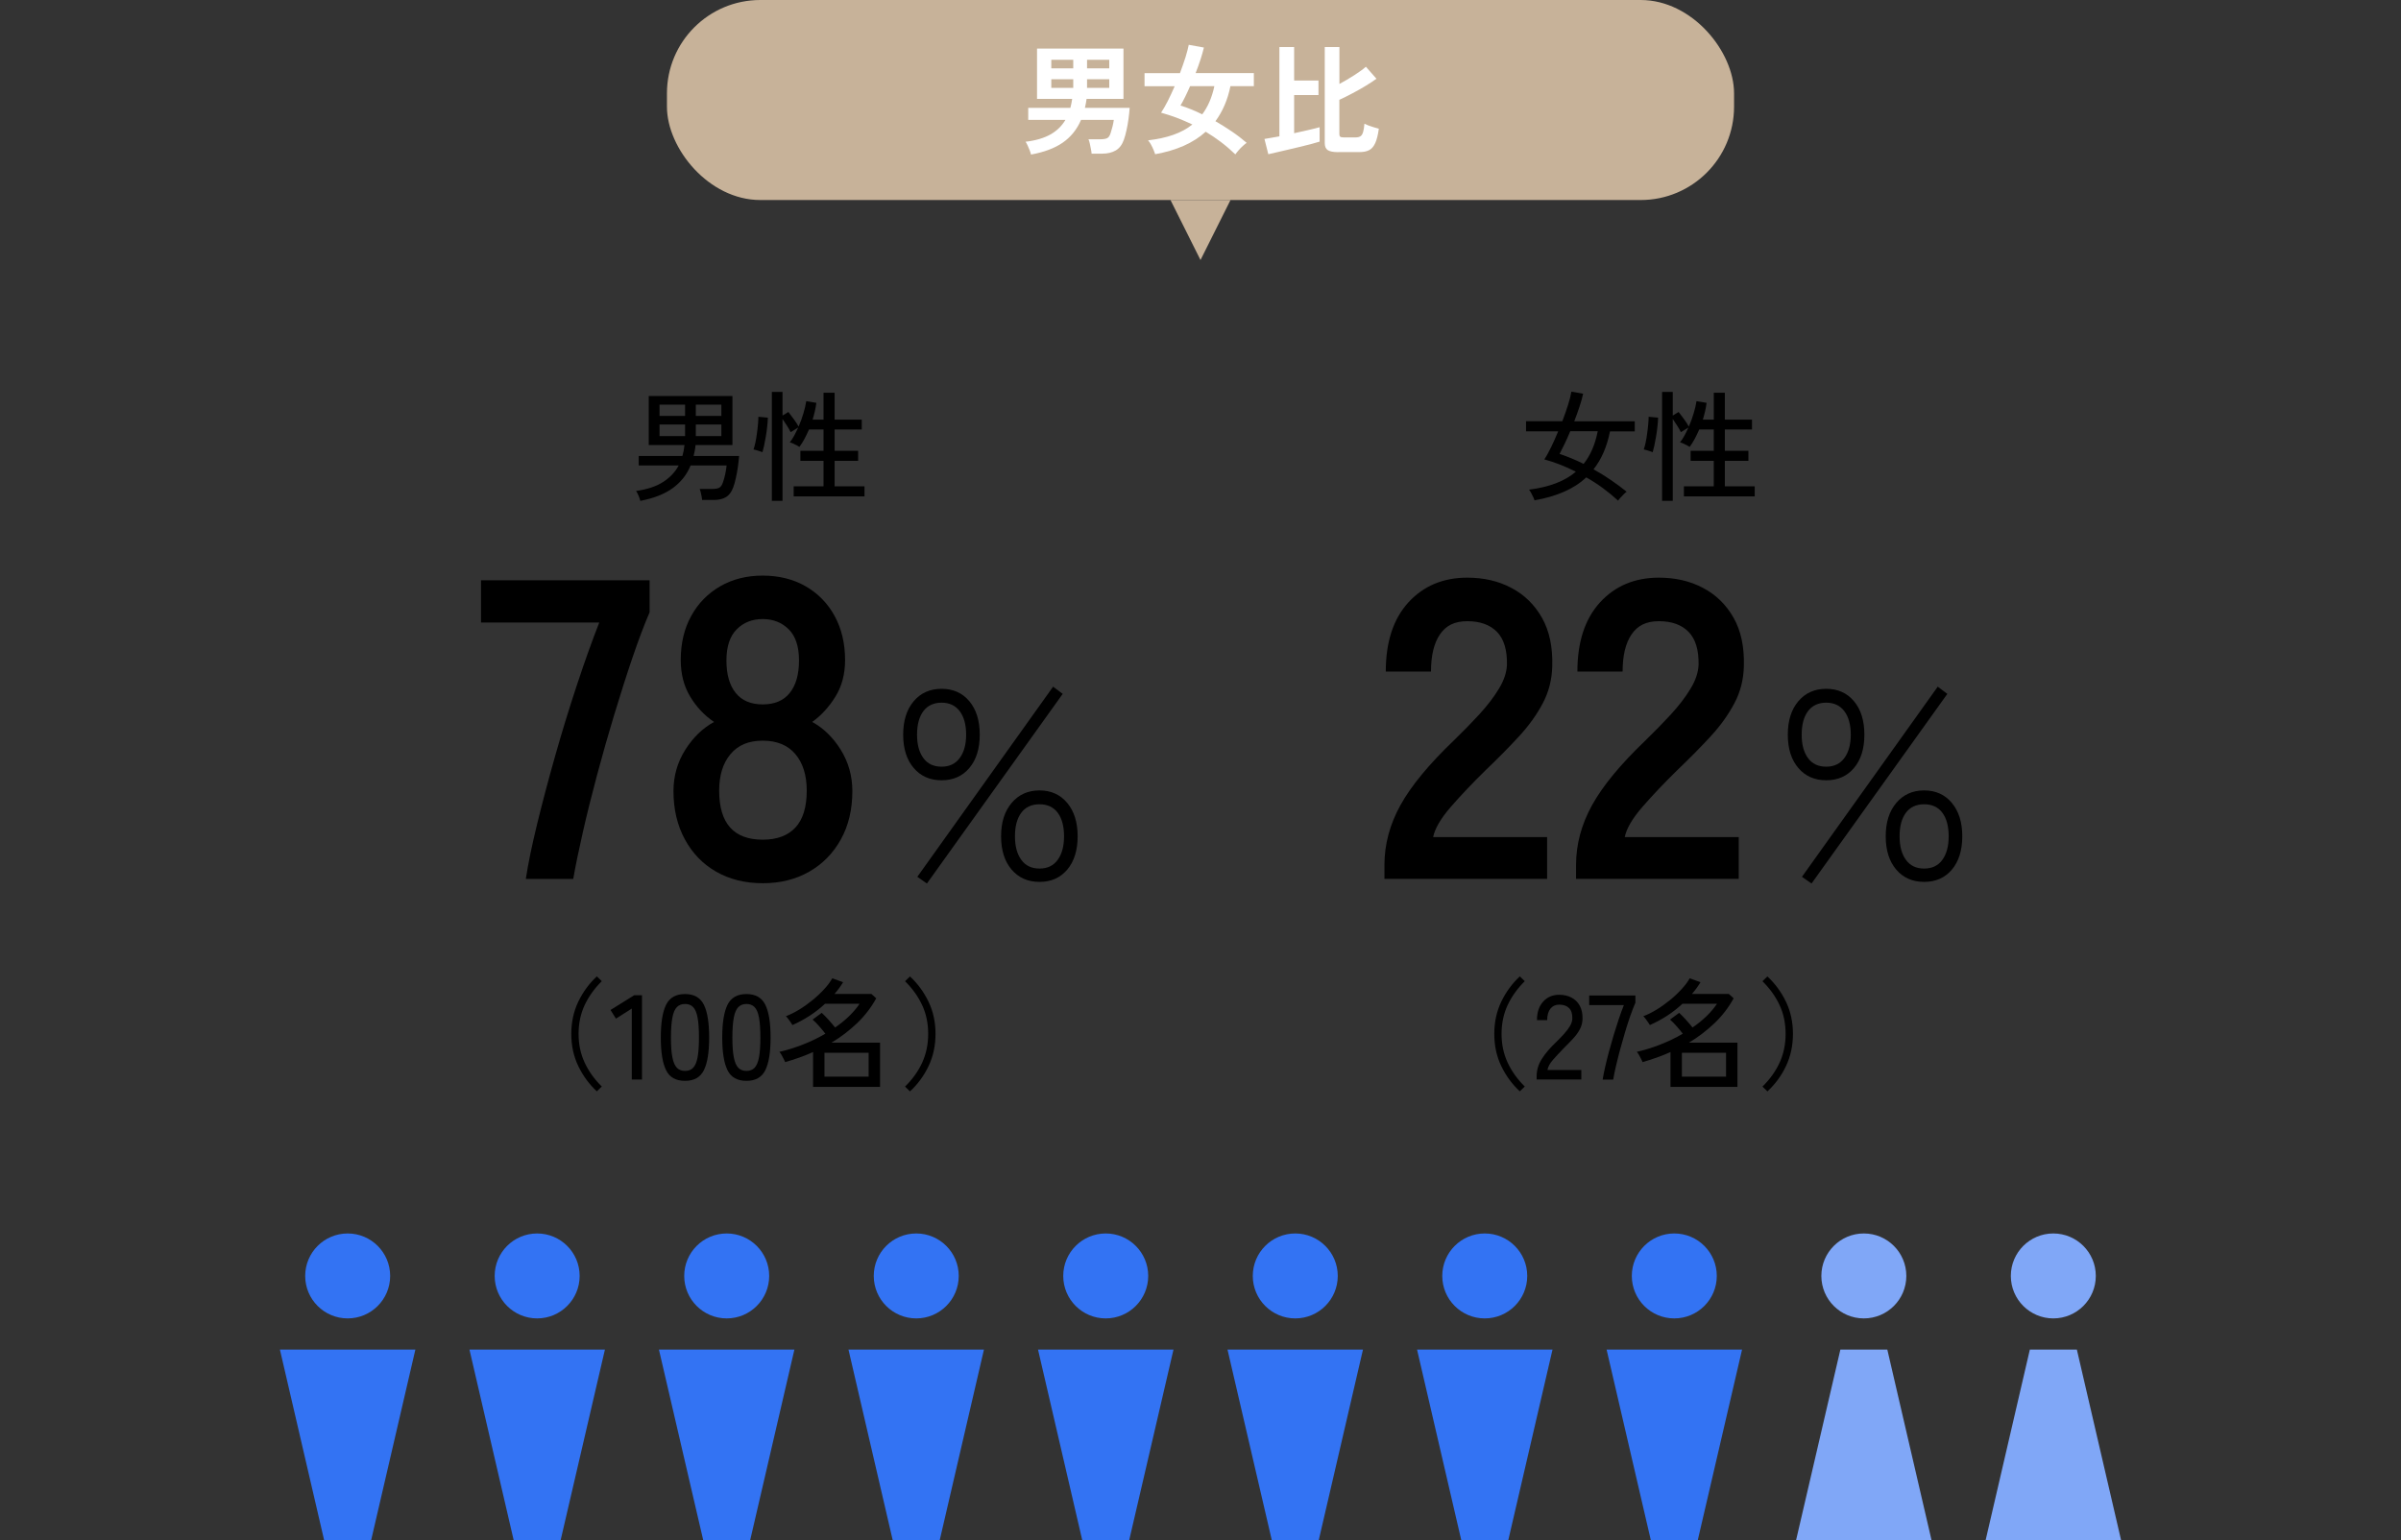 <?xml version="1.0" encoding="UTF-8"?><svg id="b" xmlns="http://www.w3.org/2000/svg" viewBox="0 0 360 231" width="360" height="231"><rect x="0" y="0" width="360" height="231" fill="#333333" stroke="none"/><g id="c"><rect width="360" height="231" style="fill:none; stroke-width:0px;"/><path d="m96.01,75.11c-.02-.11-.08-.26-.15-.47s-.16-.4-.25-.59c-.09-.19-.17-.33-.24-.41,1.68-.24,3.04-.69,4.07-1.36,1.03-.67,1.81-1.49,2.32-2.47h-5.99v-1.42h6.55c.07-.26.14-.53.19-.8.05-.27.09-.55.12-.84h-5.36v-7.36h12.55v7.36h-5.53c-.02.29-.06.57-.12.84-.05.27-.11.54-.17.8h6.82c-.04.5-.1,1.05-.18,1.63s-.19,1.15-.31,1.69c-.12.55-.25,1.02-.4,1.41-.25.68-.62,1.17-1.1,1.45s-1.09.42-1.84.42h-1.71c-.01-.14-.04-.32-.08-.54-.04-.22-.09-.43-.14-.64-.05-.21-.11-.37-.15-.48h1.91c.47,0,.81-.06,1.04-.19.22-.13.4-.39.53-.78.13-.35.25-.76.35-1.25.1-.49.17-.92.21-1.3h-5.4c-.56,1.38-1.46,2.51-2.68,3.4-1.22.89-2.84,1.52-4.84,1.91Zm2.88-12.73h3.83v-1.69h-3.83v1.69Zm0,3.02h3.83v-1.73h-3.83v1.73Zm5.44-3.02h3.83v-1.69h-3.83v1.69Zm0,3.02h3.83v-1.73h-3.83v1.73Z" style="stroke-width:0px;"/><path d="m114.33,67.82c-.08-.04-.22-.08-.4-.14-.19-.06-.37-.12-.54-.17-.17-.05-.31-.09-.41-.1.1-.26.19-.61.28-1.03s.17-.88.23-1.36c.07-.48.12-.94.16-1.39.04-.44.06-.82.06-1.12l1.42.13c-.01.41-.04.86-.1,1.36-.05.5-.12,1-.21,1.5s-.17.96-.26,1.37c-.09.41-.17.73-.24.95Zm1.4,7.29v-16.33h1.6v3.55l.88-.54c.26.34.55.71.85,1.13.3.42.53.77.68,1.06.28-.64.52-1.29.72-1.97.2-.68.35-1.29.43-1.84l1.51.25c-.05.41-.12.83-.22,1.25-.1.43-.21.85-.34,1.27h1.64v-4.03h1.66v4.03h4.07v1.48h-4.07v3.19h3.53v1.51h-3.53v3.82h4.48v1.51h-10.62v-1.51h4.48v-3.82h-3.47v-1.51h3.47v-3.19h-2.18c-.22.49-.44.96-.68,1.41-.24.45-.49.85-.76,1.2-.1-.07-.24-.16-.42-.25-.19-.1-.37-.19-.56-.27s-.34-.14-.46-.16c.23-.29.45-.62.66-1.01.21-.38.41-.79.6-1.22l-1.13.7c-.13-.28-.31-.6-.55-.97s-.46-.71-.67-1.01v12.28h-1.6Z" style="stroke-width:0px;"/><path d="m78.84,131.83c.34-2.26.91-5.01,1.7-8.26.79-3.24,1.7-6.67,2.72-10.27,1.02-3.6,2.11-7.15,3.26-10.62,1.15-3.48,2.26-6.58,3.33-9.31h-17.73v-6.34h25.28v4.8c-.81,1.88-1.66,4.14-2.56,6.78s-1.8,5.48-2.72,8.51c-.92,3.03-1.78,6.06-2.59,9.09-.81,3.03-1.53,5.9-2.14,8.61-.62,2.71-1.1,5.05-1.44,7.01h-7.1Z" style="stroke-width:0px;"/><path d="m114.36,132.47c-2.65,0-4.97-.58-6.98-1.73-2.01-1.15-3.57-2.77-4.7-4.86-1.13-2.09-1.7-4.5-1.7-7.23,0-2.26.59-4.32,1.76-6.18,1.17-1.86,2.61-3.25,4.32-4.19-1.45-.98-2.65-2.25-3.58-3.81-.94-1.56-1.41-3.38-1.41-5.47,0-2.52.52-4.73,1.57-6.62,1.04-1.9,2.5-3.38,4.35-4.45,1.86-1.07,3.98-1.6,6.37-1.6s4.58.53,6.43,1.6c1.86,1.07,3.31,2.55,4.35,4.45,1.04,1.9,1.57,4.11,1.57,6.62,0,2.09-.48,3.92-1.44,5.47-.96,1.56-2.12,2.83-3.49,3.81,1.71.94,3.14,2.34,4.29,4.19,1.15,1.86,1.73,3.92,1.73,6.18,0,2.77-.58,5.2-1.73,7.26-1.15,2.07-2.73,3.68-4.74,4.83-2.01,1.15-4.33,1.73-6.98,1.73Zm0-6.53c2.13,0,3.77-.61,4.9-1.82,1.13-1.22,1.7-3.06,1.7-5.54,0-2.3-.57-4.13-1.7-5.47-1.13-1.34-2.76-2.02-4.9-2.02s-3.7.67-4.83,2.02c-1.13,1.34-1.7,3.17-1.7,5.47,0,4.91,2.18,7.36,6.53,7.36Zm0-20.29c1.79,0,3.15-.58,4.06-1.73.92-1.15,1.38-2.77,1.38-4.86s-.51-3.65-1.54-4.67c-1.02-1.02-2.33-1.54-3.9-1.54s-2.88.51-3.9,1.54c-1.02,1.02-1.54,2.58-1.54,4.67s.46,3.71,1.38,4.86c.92,1.15,2.27,1.73,4.06,1.73Z" style="stroke-width:0px;"/><path d="m141.18,117.03c-1.73,0-3.13-.61-4.18-1.84-1.05-1.23-1.58-2.89-1.58-5s.53-3.78,1.58-5.02c1.05-1.24,2.45-1.86,4.18-1.86s3.12.62,4.16,1.86,1.56,2.91,1.56,5.02-.52,3.77-1.56,5c-1.04,1.23-2.43,1.84-4.16,1.84Zm0-2.04c1.17,0,2.08-.43,2.72-1.3.64-.87.96-2.03.96-3.5s-.32-2.67-.96-3.52c-.64-.85-1.55-1.28-2.72-1.28s-2.11.43-2.74,1.28-.94,2.03-.94,3.52.31,2.63.94,3.5c.63.87,1.54,1.3,2.74,1.3Zm-2.2,17.52l-1.44-1,20.36-28.52,1.44,1.08-20.36,28.44Zm16.88-.24c-1.73,0-3.13-.61-4.18-1.84-1.05-1.23-1.58-2.89-1.58-5s.53-3.75,1.58-5c1.05-1.25,2.45-1.88,4.18-1.88s3.12.63,4.16,1.88c1.04,1.25,1.56,2.92,1.56,5s-.52,3.77-1.56,5-2.43,1.84-4.16,1.84Zm0-2c1.2,0,2.11-.44,2.74-1.32.63-.88.94-2.05.94-3.52s-.31-2.67-.94-3.52c-.63-.85-1.54-1.28-2.74-1.28s-2.11.43-2.74,1.28c-.63.85-.94,2.03-.94,3.52s.31,2.64.94,3.52c.63.88,1.54,1.32,2.74,1.32Z" style="stroke-width:0px;"/><path d="m242.62,75.09c-.73-.67-1.5-1.3-2.3-1.89-.8-.59-1.63-1.12-2.48-1.6-.94.88-2.05,1.6-3.34,2.16-1.29.56-2.76.99-4.42,1.28-.04-.13-.1-.3-.2-.5-.1-.2-.2-.41-.31-.62-.11-.21-.21-.37-.31-.48,1.51-.19,2.85-.51,4.01-.95,1.16-.44,2.17-1.02,3.01-1.74-1.61-.82-3.19-1.43-4.73-1.85.34-.5.68-1.13,1.04-1.87.36-.74.71-1.52,1.04-2.34h-4.82v-1.51h5.44c.34-.88.63-1.71.87-2.49.25-.79.41-1.44.49-1.95l1.76.31c-.12.58-.3,1.22-.54,1.94-.24.72-.5,1.45-.79,2.2h9.07v1.51h-3.71c-.46,2.3-1.28,4.2-2.47,5.69.89.49,1.75,1.02,2.58,1.59s1.63,1.16,2.39,1.77c-.11.07-.25.19-.42.36s-.34.34-.5.52c-.16.18-.29.33-.37.47Zm-5.18-5.51c1.02-1.27,1.73-2.9,2.12-4.9h-4.12c-.28.66-.55,1.28-.83,1.86-.28.58-.53,1.09-.77,1.54.58.19,1.17.41,1.77.66s1.21.52,1.83.84Z" style="stroke-width:0px;"/><path d="m247.81,67.82c-.08-.04-.22-.08-.4-.14-.19-.06-.37-.12-.54-.17-.17-.05-.31-.09-.41-.1.1-.26.19-.61.28-1.03s.17-.88.23-1.36c.07-.48.12-.94.16-1.39.04-.44.06-.82.06-1.12l1.42.13c-.01.41-.04.86-.1,1.36-.05.5-.12,1-.21,1.5s-.17.96-.26,1.37c-.09.41-.17.73-.24.95Zm1.4,7.29v-16.33h1.6v3.55l.88-.54c.26.34.55.71.85,1.13.3.42.53.77.68,1.06.28-.64.52-1.29.72-1.97.2-.68.35-1.29.43-1.84l1.51.25c-.05.41-.12.83-.22,1.25-.1.43-.21.85-.34,1.27h1.64v-4.03h1.66v4.03h4.07v1.48h-4.07v3.19h3.53v1.51h-3.53v3.82h4.48v1.51h-10.62v-1.51h4.48v-3.82h-3.47v-1.51h3.47v-3.19h-2.18c-.22.49-.44.96-.68,1.41-.24.45-.49.85-.76,1.2-.1-.07-.24-.16-.42-.25-.19-.1-.37-.19-.56-.27s-.34-.14-.46-.16c.23-.29.45-.62.66-1.01.21-.38.41-.79.6-1.22l-1.13.7c-.13-.28-.31-.6-.55-.97s-.46-.71-.67-1.01v12.28h-1.6Z" style="stroke-width:0px;"/><path d="m227.88,163.69c-1.16-1.08-2.09-2.35-2.79-3.81-.7-1.46-1.04-3.06-1.04-4.82s.35-3.36,1.04-4.81c.7-1.46,1.63-2.73,2.79-3.81l.74.72c-1.09,1.08-1.94,2.27-2.56,3.57-.61,1.3-.92,2.75-.92,4.33s.31,3.03.92,4.33c.61,1.3,1.46,2.49,2.56,3.57l-.74.72Z" style="stroke-width:0px;"/><path d="m230.4,161.91v-.5c0-.89.25-1.74.76-2.56.51-.82,1.25-1.69,2.22-2.61.41-.4.79-.79,1.14-1.18s.65-.78.87-1.16c.23-.38.35-.76.36-1.12.02-.71-.14-1.24-.49-1.58-.35-.35-.84-.52-1.48-.52-.55,0-.99.2-1.31.6-.32.4-.49.98-.49,1.72h-1.53c0-1.18.31-2.1.93-2.78.62-.68,1.42-1.02,2.4-1.02.7,0,1.31.14,1.85.42.53.28.95.69,1.24,1.23s.43,1.19.41,1.96c-.01.56-.15,1.09-.41,1.58-.26.49-.61.96-1.03,1.41s-.89.94-1.4,1.44c-.58.59-1.1,1.16-1.58,1.7s-.75,1.06-.84,1.54h5.08v1.42h-6.71Z" style="stroke-width:0px;"/><path d="m240.3,161.91c.08-.53.21-1.15.37-1.87.16-.72.35-1.48.57-2.29.22-.81.45-1.63.7-2.47.25-.83.51-1.64.77-2.42.26-.78.52-1.48.77-2.11h-5.2v-1.44h6.93v1.08c-.24.55-.5,1.21-.77,1.98-.27.77-.53,1.59-.79,2.46-.26.87-.5,1.74-.74,2.61-.23.87-.44,1.69-.62,2.47-.18.77-.32,1.44-.41,2.01h-1.58Z" style="stroke-width:0px;"/><path d="m250.47,163.01v-5.22c-.67.3-1.36.58-2.07.83-.71.25-1.42.48-2.12.68-.05-.13-.12-.3-.23-.5-.1-.2-.21-.41-.32-.6-.11-.2-.22-.34-.31-.44,1.2-.28,2.39-.64,3.56-1.11,1.18-.46,2.29-1,3.33-1.61-.25-.34-.56-.71-.92-1.12s-.69-.75-.99-1l1.37-1.01c.29.26.62.61,1.01,1.03.38.42.71.81.99,1.17.77-.53,1.47-1.09,2.1-1.7.63-.61,1.15-1.23,1.57-1.86h-5.18c-.71.66-1.47,1.26-2.29,1.79-.82.53-1.68,1-2.59,1.4-.05-.08-.13-.22-.26-.4-.13-.18-.26-.36-.39-.54-.13-.18-.25-.31-.34-.38.64-.24,1.3-.57,1.99-.99.69-.42,1.36-.9,2.01-1.43s1.23-1.08,1.75-1.65c.52-.56.92-1.1,1.21-1.62l1.62.59c-.19.31-.4.62-.61.91-.22.29-.44.58-.68.85h5.54l.72.65c-.76,1.38-1.71,2.62-2.87,3.73-1.16,1.1-2.43,2.08-3.83,2.92h7.27v6.64h-10.03Zm1.71-1.53h6.62v-3.58h-6.62v3.58Z" style="stroke-width:0px;"/><path d="m265,163.69l-.74-.72c1.1-1.08,1.96-2.27,2.56-3.57s.91-2.75.91-4.33-.3-3.03-.91-4.33c-.61-1.3-1.46-2.49-2.56-3.57l.74-.72c1.16,1.08,2.09,2.35,2.79,3.81s1.04,3.06,1.04,4.81-.35,3.36-1.04,4.82-1.63,2.73-2.79,3.81Z" style="stroke-width:0px;"/><path d="m89.49,163.69c-1.16-1.08-2.09-2.35-2.79-3.81-.7-1.46-1.04-3.06-1.04-4.82s.35-3.36,1.04-4.81c.7-1.46,1.63-2.73,2.79-3.81l.74.72c-1.09,1.08-1.94,2.27-2.56,3.57-.61,1.3-.92,2.75-.92,4.33s.31,3.03.92,4.33c.61,1.3,1.46,2.49,2.56,3.57l-.74.72Z" style="stroke-width:0px;"/><path d="m94.73,161.91v-10.64l-2.38,1.51-.81-1.3,3.55-2.21h1.17v12.64h-1.53Z" style="stroke-width:0px;"/><path d="m102.71,162.11c-1.37,0-2.32-.53-2.84-1.6-.53-1.07-.79-2.7-.79-4.9s.26-3.83.79-4.91c.53-1.07,1.48-1.61,2.84-1.61s2.3.54,2.83,1.61c.53,1.07.79,2.71.79,4.91s-.26,3.83-.79,4.9c-.53,1.07-1.47,1.6-2.83,1.6Zm0-1.49c.5,0,.91-.15,1.21-.46s.53-.83.67-1.56c.14-.73.21-1.73.21-2.99s-.07-2.27-.21-3.01c-.14-.73-.36-1.25-.67-1.56-.31-.31-.71-.46-1.21-.46s-.89.15-1.21.46c-.31.31-.54.83-.68,1.56-.14.73-.22,1.73-.22,3.01s.07,2.26.22,2.99c.14.73.37,1.25.68,1.56.31.31.71.46,1.21.46Z" style="stroke-width:0px;"/><path d="m111.92,162.11c-1.37,0-2.32-.53-2.84-1.6-.53-1.07-.79-2.7-.79-4.9s.26-3.83.79-4.91c.53-1.07,1.48-1.61,2.84-1.61s2.3.54,2.83,1.61c.53,1.07.79,2.71.79,4.91s-.26,3.83-.79,4.9c-.53,1.07-1.47,1.6-2.83,1.6Zm0-1.49c.5,0,.91-.15,1.21-.46s.53-.83.67-1.56c.14-.73.21-1.73.21-2.99s-.07-2.27-.21-3.01c-.14-.73-.36-1.25-.67-1.56-.31-.31-.71-.46-1.21-.46s-.89.15-1.21.46c-.31.31-.54.83-.68,1.56-.14.73-.22,1.73-.22,3.01s.07,2.26.22,2.99c.14.73.37,1.25.68,1.56.31.31.71.46,1.21.46Z" style="stroke-width:0px;"/><path d="m121.91,163.01v-5.22c-.67.3-1.36.58-2.07.83-.71.25-1.42.48-2.12.68-.05-.13-.12-.3-.23-.5-.1-.2-.21-.41-.32-.6-.11-.2-.22-.34-.31-.44,1.2-.28,2.39-.64,3.56-1.11,1.18-.46,2.29-1,3.33-1.61-.25-.34-.56-.71-.92-1.12s-.69-.75-.99-1l1.37-1.01c.29.26.62.61,1.01,1.03.38.42.71.81.99,1.17.77-.53,1.47-1.09,2.1-1.7.63-.61,1.15-1.23,1.57-1.86h-5.18c-.71.66-1.47,1.26-2.29,1.79-.82.53-1.68,1-2.59,1.4-.05-.08-.13-.22-.26-.4-.13-.18-.26-.36-.39-.54-.13-.18-.25-.31-.34-.38.64-.24,1.3-.57,1.99-.99.69-.42,1.36-.9,2.01-1.43s1.23-1.08,1.75-1.65c.52-.56.92-1.1,1.21-1.62l1.62.59c-.19.31-.4.62-.61.91-.22.29-.44.58-.68.85h5.54l.72.65c-.76,1.38-1.71,2.62-2.87,3.73-1.16,1.1-2.43,2.08-3.83,2.92h7.27v6.64h-10.03Zm1.71-1.53h6.62v-3.58h-6.62v3.58Z" style="stroke-width:0px;"/><path d="m136.44,163.69l-.74-.72c1.1-1.08,1.96-2.27,2.56-3.57s.91-2.75.91-4.33-.3-3.03-.91-4.33c-.61-1.3-1.46-2.49-2.56-3.57l.74-.72c1.16,1.08,2.09,2.35,2.79,3.81s1.04,3.06,1.04,4.81-.35,3.36-1.04,4.82-1.63,2.73-2.79,3.81Z" style="stroke-width:0px;"/><path d="m207.58,131.83v-2.11c0-3.07.8-6.06,2.4-8.96,1.6-2.9,4.28-6.14,8.03-9.73,1.32-1.28,2.58-2.57,3.78-3.87,1.19-1.3,2.18-2.58,2.94-3.84.77-1.26,1.17-2.46,1.22-3.62.04-2.22-.46-3.86-1.5-4.93-1.05-1.07-2.53-1.6-4.45-1.6s-3.2.66-4.1,1.98-1.34,3.18-1.34,5.57h-6.78c0-4.44,1.13-7.89,3.39-10.37,2.26-2.47,5.21-3.71,8.83-3.71,2.47,0,4.68.51,6.62,1.54,1.94,1.02,3.47,2.52,4.58,4.48,1.11,1.96,1.62,4.37,1.54,7.23-.04,2.01-.51,3.86-1.41,5.57-.9,1.71-2.08,3.36-3.55,4.96-1.47,1.6-3.15,3.3-5.02,5.09-1.96,1.92-3.7,3.75-5.22,5.5-1.52,1.75-2.4,3.26-2.66,4.54h17.09v6.27h-24.38Z" style="stroke-width:0px;"/><path d="m236.31,131.83v-2.11c0-3.07.8-6.06,2.4-8.96,1.6-2.9,4.28-6.14,8.03-9.73,1.32-1.28,2.58-2.57,3.78-3.87,1.19-1.3,2.18-2.58,2.94-3.84.77-1.26,1.17-2.46,1.22-3.62.04-2.22-.46-3.86-1.5-4.93-1.05-1.07-2.53-1.6-4.45-1.6s-3.2.66-4.1,1.98-1.34,3.18-1.34,5.57h-6.78c0-4.44,1.13-7.89,3.39-10.37,2.26-2.47,5.21-3.71,8.83-3.71,2.47,0,4.68.51,6.62,1.54,1.94,1.02,3.47,2.52,4.58,4.48,1.11,1.96,1.62,4.37,1.54,7.23-.04,2.01-.51,3.86-1.41,5.57-.9,1.71-2.08,3.36-3.55,4.96-1.47,1.6-3.15,3.3-5.02,5.09-1.96,1.92-3.7,3.75-5.22,5.5-1.52,1.75-2.4,3.26-2.66,4.54h17.09v6.27h-24.38Z" style="stroke-width:0px;"/><path d="m273.82,117.03c-1.73,0-3.13-.61-4.18-1.84-1.05-1.23-1.58-2.89-1.58-5s.53-3.78,1.58-5.02c1.05-1.24,2.45-1.86,4.18-1.86s3.12.62,4.16,1.86,1.56,2.91,1.56,5.02-.52,3.77-1.56,5c-1.04,1.23-2.43,1.84-4.16,1.84Zm0-2.04c1.17,0,2.08-.43,2.72-1.3.64-.87.96-2.03.96-3.5s-.32-2.67-.96-3.52c-.64-.85-1.55-1.28-2.72-1.28s-2.11.43-2.74,1.28-.94,2.03-.94,3.52.31,2.63.94,3.5c.63.87,1.54,1.3,2.74,1.3Zm-2.2,17.52l-1.44-1,20.36-28.52,1.44,1.08-20.36,28.44Zm16.88-.24c-1.73,0-3.13-.61-4.18-1.84-1.05-1.23-1.58-2.89-1.58-5s.53-3.75,1.58-5c1.05-1.25,2.45-1.88,4.18-1.88s3.12.63,4.16,1.88c1.04,1.25,1.56,2.92,1.56,5s-.52,3.77-1.56,5-2.43,1.84-4.16,1.84Zm0-2c1.2,0,2.11-.44,2.74-1.32.63-.88.94-2.05.94-3.52s-.31-2.67-.94-3.52c-.63-.85-1.54-1.28-2.74-1.28s-2.11.43-2.74,1.28c-.63.85-.94,2.03-.94,3.52s.31,2.64.94,3.52c.63.88,1.54,1.32,2.74,1.32Z" style="stroke-width:0px;"/><circle cx="52.13" cy="191.37" r="6.37" style="fill:#3373f3; stroke-width:0px;"/><polygon points="55.65 231 48.6 231 41.97 202.42 62.28 202.42 55.65 231" style="fill:#3373f3; stroke-width:0px;"/><circle cx="80.54" cy="191.37" r="6.37" style="fill:#3373f3; stroke-width:0px;"/><polygon points="84.06 231 77.02 231 70.39 202.42 90.7 202.42 84.06 231" style="fill:#3373f3; stroke-width:0px;"/><circle cx="108.96" cy="191.37" r="6.37" style="fill:#3373f3; stroke-width:0px;"/><polygon points="112.48 231 105.44 231 98.8 202.42 119.11 202.42 112.48 231" style="fill:#3373f3; stroke-width:0px;"/><circle cx="137.38" cy="191.37" r="6.37" style="fill:#3373f3; stroke-width:0px;"/><polygon points="140.9 231 133.85 231 127.22 202.42 147.53 202.42 140.9 231" style="fill:#3373f3; stroke-width:0px;"/><circle cx="165.79" cy="191.37" r="6.37" style="fill:#3373f3; stroke-width:0px;"/><polygon points="169.31 231 162.27 231 155.64 202.42 175.95 202.42 169.31 231" style="fill:#3373f3; stroke-width:0px;"/><circle cx="194.21" cy="191.37" r="6.37" style="fill:#3373f3; stroke-width:0px;"/><polygon points="197.73 231 190.69 231 184.05 202.42 204.36 202.42 197.73 231" style="fill:#3373f3; stroke-width:0px;"/><circle cx="222.62" cy="191.37" r="6.37" style="fill:#3373f3; stroke-width:0px;"/><polygon points="226.15 231 219.1 231 212.47 202.42 232.78 202.42 226.15 231" style="fill:#3373f3; stroke-width:0px;"/><circle cx="251.04" cy="191.37" r="6.37" style="fill:#3373f3; stroke-width:0px;"/><polygon points="254.56 231 247.52 231 240.89 202.42 261.2 202.42 254.56 231" style="fill:#3373f3; stroke-width:0px;"/><circle cx="279.46" cy="191.37" r="6.37" style="fill:#80a7f7; stroke-width:0px;"/><polygon points="282.98 202.42 275.94 202.42 269.3 231 289.61 231 282.98 202.42" style="fill:#80a7f7; stroke-width:0px;"/><circle cx="307.87" cy="191.37" r="6.37" style="fill:#80a7f7; stroke-width:0px;"/><polygon points="311.4 202.42 304.35 202.42 297.72 231 318.03 231 311.4 202.42" style="fill:#80a7f7; stroke-width:0px;"/><rect x="100" width="160" height="30" rx="14" ry="14" style="fill:#c7b299; stroke-width:0px;"/><path d="m154.59,23.19c-.04-.18-.1-.39-.2-.64-.1-.25-.2-.49-.31-.73-.11-.24-.21-.43-.31-.56,1.52-.18,2.77-.55,3.74-1.1.97-.55,1.71-1.28,2.24-2.18h-5.58v-1.8h6.32c.06-.22.11-.44.15-.66.04-.22.08-.45.12-.69h-5.27v-7.54h12.96v7.54h-5.53c-.04.23-.07.46-.11.68-.04.23-.08.45-.14.67h6.71c-.04.55-.1,1.12-.18,1.7-.08.58-.18,1.14-.3,1.67s-.24,1-.39,1.41c-.26.74-.67,1.28-1.21,1.6-.55.32-1.23.49-2.06.49h-1.57c-.01-.18-.04-.41-.1-.69s-.11-.56-.17-.84c-.06-.28-.13-.49-.2-.63h1.75c.5,0,.86-.06,1.08-.18.22-.12.38-.38.5-.77.1-.3.19-.62.28-.97.09-.35.15-.68.19-.99h-4.91c-.62,1.45-1.55,2.59-2.77,3.43s-2.8,1.42-4.73,1.77Zm3.04-12.94h3.29v-1.28h-3.29v1.28Zm0,2.93h3.29v-1.3h-3.29v1.3Zm5.36-2.93h3.33v-1.28h-3.33v1.28Zm0,2.93h3.33v-1.3h-3.33v1.3Z" style="fill:#fff; stroke-width:0px;"/><path d="m185.21,23.14c-.7-.67-1.42-1.29-2.16-1.85-.74-.56-1.5-1.07-2.27-1.53-1.85,1.68-4.37,2.8-7.58,3.37-.06-.19-.14-.42-.25-.67-.11-.26-.23-.52-.37-.77-.14-.26-.29-.47-.44-.64,1.43-.17,2.69-.44,3.79-.83s2.05-.9,2.85-1.55c-.8-.38-1.6-.72-2.38-1.02-.79-.29-1.56-.54-2.31-.75.32-.48.66-1.07,1.01-1.76.35-.7.69-1.43,1.03-2.21h-4.52v-1.96h5.31c.32-.85.6-1.66.84-2.41.23-.76.39-1.37.48-1.84l2.27.41c-.12.52-.29,1.11-.5,1.77-.22.67-.46,1.35-.74,2.06h8.73v1.96h-3.51c-.41,2.03-1.16,3.78-2.25,5.26.82.47,1.63.98,2.43,1.52s1.55,1.12,2.25,1.72c-.16.11-.34.26-.56.46s-.43.41-.63.64c-.2.23-.37.44-.5.63Zm-4.95-5.99c.85-1.13,1.46-2.54,1.82-4.23h-3.64c-.24.55-.48,1.08-.73,1.58-.25.5-.48.95-.71,1.33.52.16,1.05.34,1.59.57.55.22,1.1.47,1.67.75Z" style="fill:#fff; stroke-width:0px;"/><path d="m190.17,23.14l-.58-2.3c.24-.04.55-.09.94-.16.38-.07.82-.15,1.3-.23V7.06h2.21v5.02h3.65v2.18h-3.65v5.72c.77-.17,1.49-.33,2.18-.49.68-.16,1.23-.29,1.64-.41v2.16c-.34.11-.76.23-1.29.37-.52.14-1.09.28-1.69.42-.61.14-1.21.29-1.81.43-.6.14-1.15.27-1.67.39-.51.11-.92.21-1.23.28Zm10.48-.32c-.73,0-1.25-.1-1.56-.3-.31-.2-.46-.55-.46-1.07V7.06h2.2v5.53c.74-.4,1.48-.83,2.21-1.3.73-.47,1.32-.89,1.76-1.28l1.58,1.8c-.42.31-.95.66-1.59,1.05-.64.39-1.31.77-2.02,1.14-.7.37-1.35.7-1.95.97v5.15c0,.18.04.31.13.38.09.07.27.11.53.11h1.76c.32,0,.57-.06.75-.18s.3-.33.39-.62.15-.71.2-1.25c.16.08.37.17.63.27.26.1.54.19.82.27.28.08.52.15.71.2-.13.94-.31,1.66-.54,2.16-.23.5-.53.86-.9,1.05-.37.2-.86.3-1.46.3h-3.2Z" style="fill:#fff; stroke-width:0px;"/><polygon points="180 39 175.5 30 184.5 30 180 39" style="fill:#c7b299; stroke-width:0px;"/></g></svg>